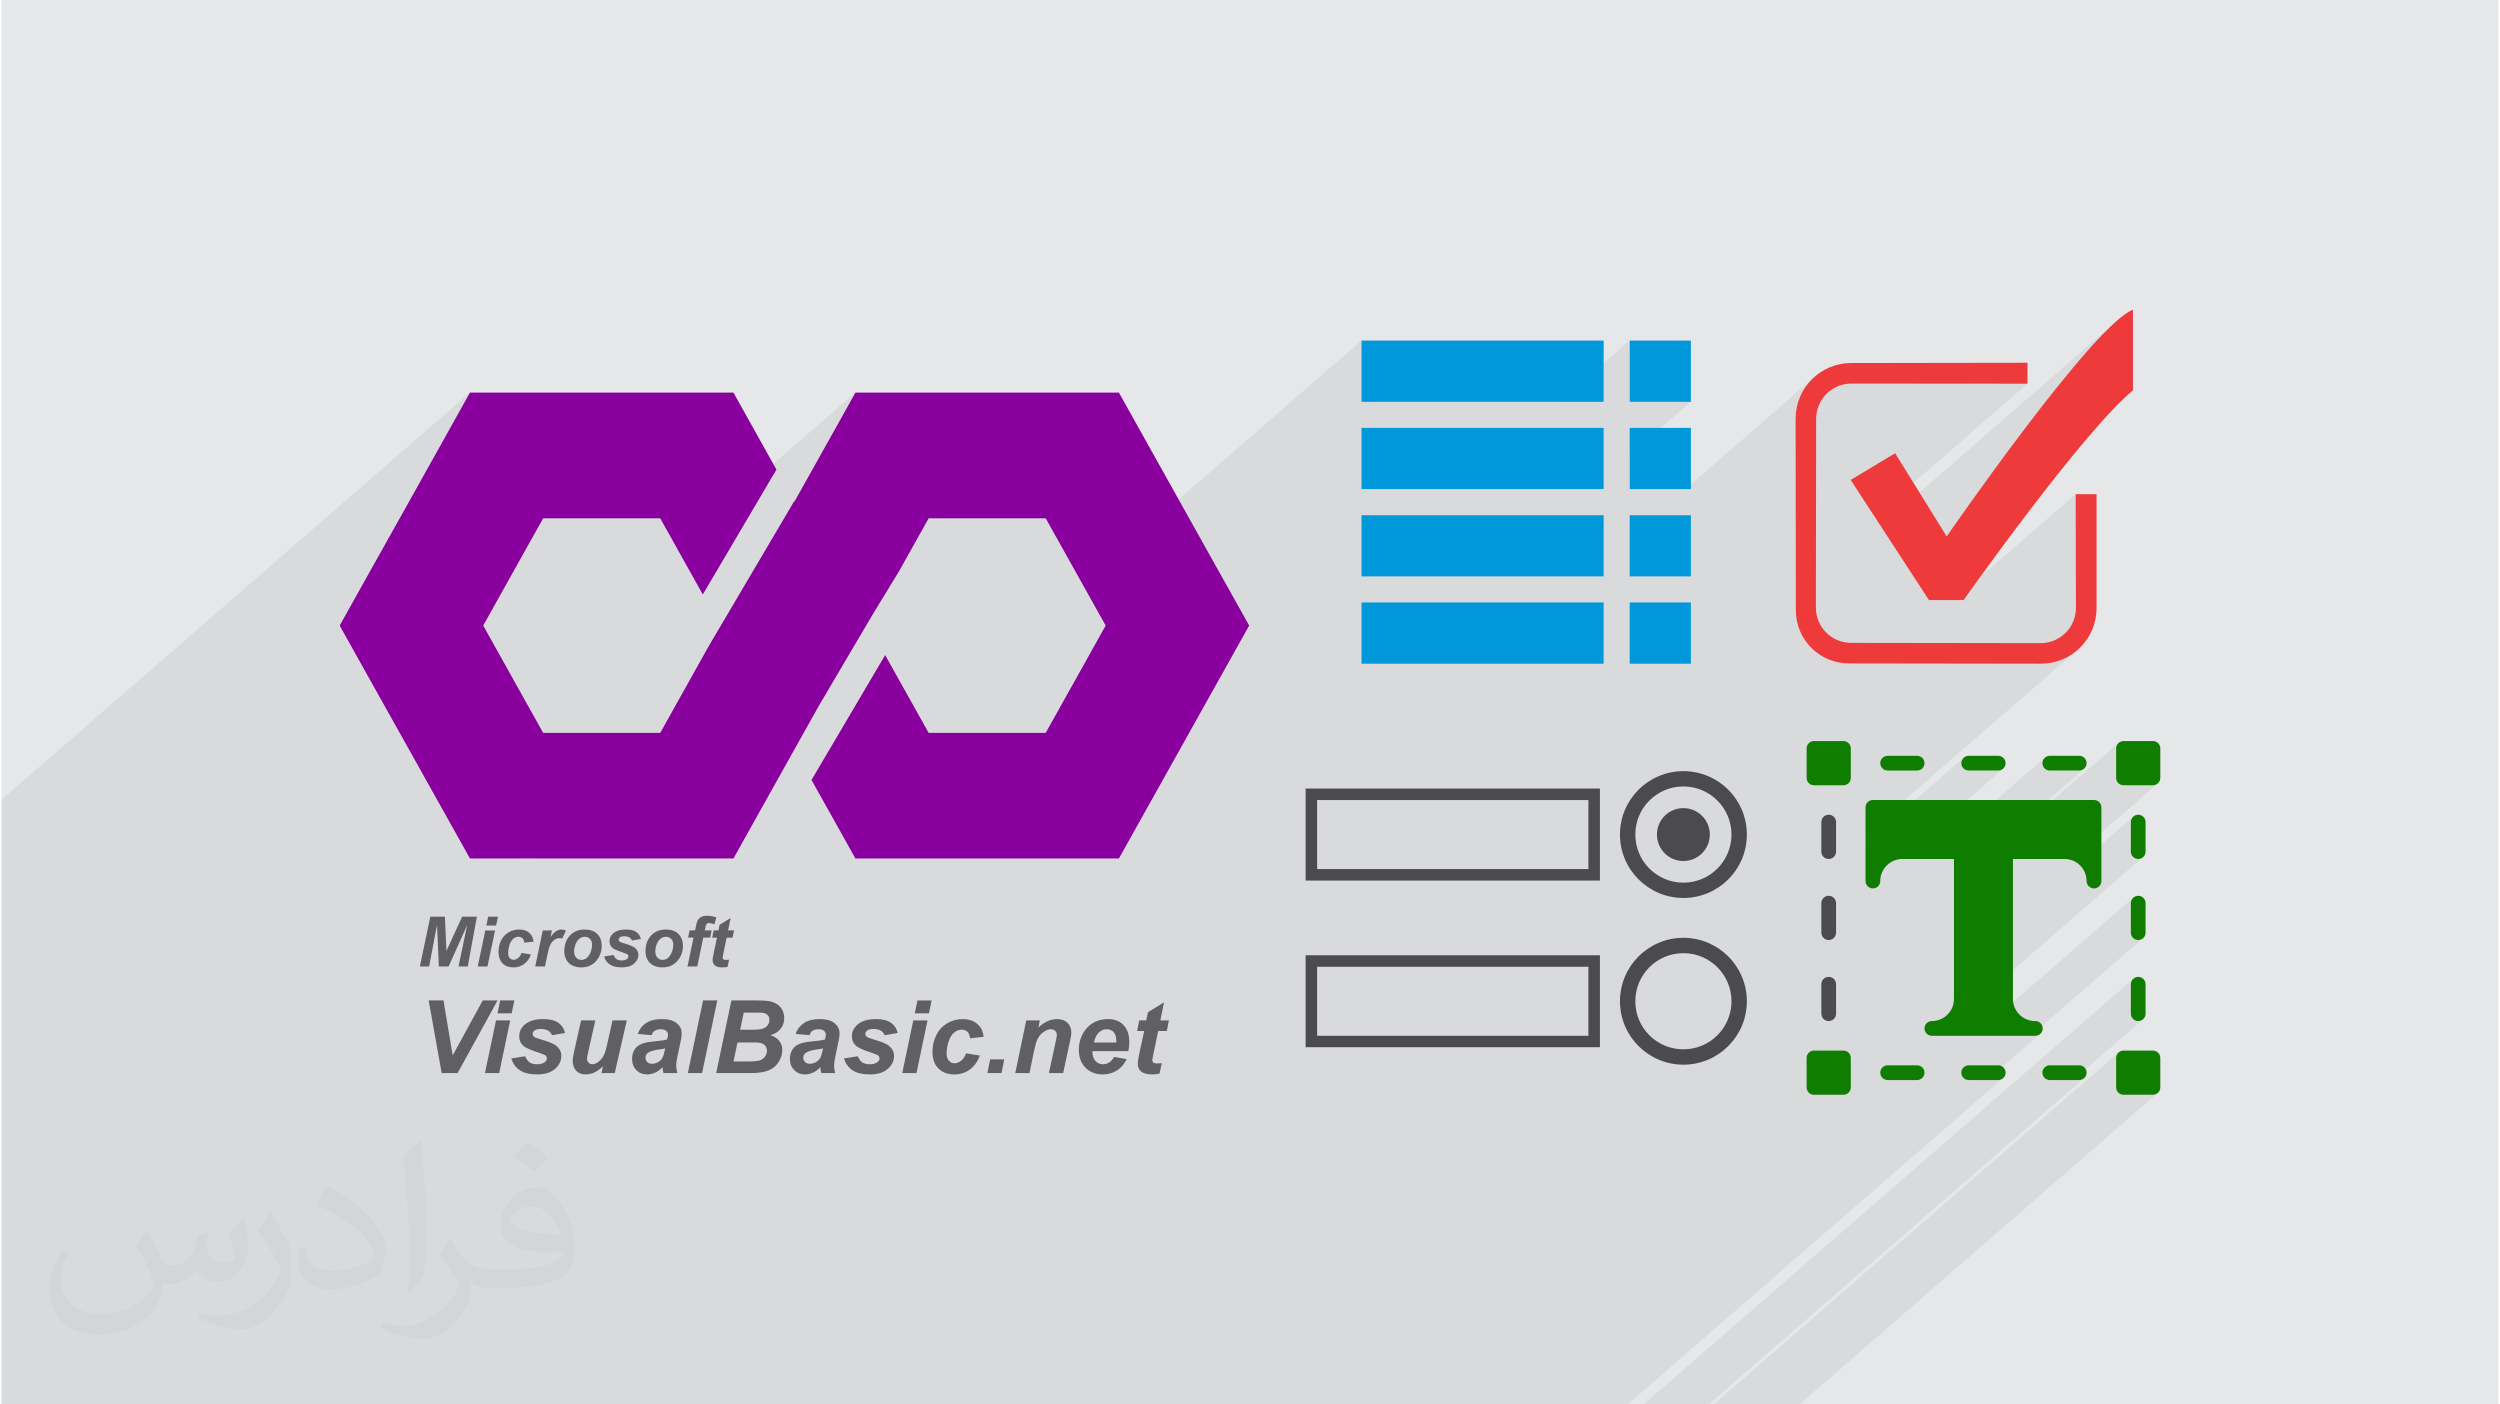 <?xml version="1.0" encoding="UTF-8"?>
<!DOCTYPE svg PUBLIC "-//W3C//DTD SVG 1.0//EN" "http://www.w3.org/TR/2001/REC-SVG-20010904/DTD/svg10.dtd">
<!-- Creator: CorelDRAW 2017 -->
<svg xmlns="http://www.w3.org/2000/svg" xml:space="preserve" width="356px" height="200px" version="1.0" shape-rendering="geometricPrecision" text-rendering="geometricPrecision" image-rendering="optimizeQuality" fill-rule="evenodd" clip-rule="evenodd"
viewBox="0 0 35600 20025"
 xmlns:xlink="http://www.w3.org/1999/xlink">
 <g id="Layer_x0020_1">
  <g id="_2623919464512">
   <path fill="#E6E7E8" d="M0 0l35600 0 0 20025 -35600 0 0 -20025z"/>
   <path fill="#373435" fill-opacity="0.078" d="M28885 5471l-2180 1895 88 135 3317 -2883 -180 177 -198 218 -214 249 -222 272 -226 287 -225 293 -218 290 -205 279 -189 259 -166 231 -139 195 -105 150 -67 96 -23 34 -540 468 287 440 354 0 1738 -1510 4 1620 -10 102 -29 94 -47 86 -61 74 -507 440 155 1 160 -17 149 -46 134 -73 118 -97 -3062 2661 0 129 1397 -1214 -13 16 -9 18 -7 20 -2 21 2 21 7 20 9 17 13 16 16 13 18 10 19 6 21 2 421 0 21 -2 20 -6 17 -10 16 -13 -1492 1297 52 -5 370 0 1657 -1441 -13 16 -10 18 -6 20 -2 21 2 21 6 20 10 17 13 16 15 13 18 10 20 6 21 2 420 0 22 -2 19 -6 18 -10 16 -13 -1861 1617 0 60 2343 -2036 -13 16 -10 18 -6 20 -2 21 0 420 2 21 6 20 10 18 13 15 15 13 18 10 20 6 21 2 420 0 21 -2 20 -6 18 -10 15 -13 -1256 1093 44 14 53 29 25 20 776 -674 -13 16 -10 17 -6 20 -2 21 0 421 2 21 6 19 10 18 13 16 15 13 18 9 20 7 21 2 21 -2 20 -7 18 -9 15 -13 -2936 2552 526 0 2262 -1965 -13 15 -10 18 -6 20 -2 21 0 420 2 22 6 19 10 18 13 16 15 13 18 9 20 6 21 3 21 -3 20 -6 18 -9 15 -13 -1606 1396 61 0 1 0 0 0 1 1 0 0 1 0 0 0 1 0 0 -1 21 -2 20 -6 18 -10 15 -12 -760 661 157 0 21 -2 20 -6 17 -10 16 -13 -5358 4657 -39 0 -157 0 -38 0 -5 0 -61 0 -39 0 -120 0 -106 0 -120 0 -55 0 -309 0 -54 0 -53 0 -38 0 -421 0 -15 0 -39 0 -41 0 -67 0 -39 0 -19 0 -6 0 -54 0 0 0 -40 0 -29 0 -26 0 -9 0 -4 0 -39 0 -336 0 -46 0 -9 0 -195 0 -22 0 -17 0 -52 0 -369 0 -45 0 -55 0 -126 0 -69 0 -39 0 -33 0 -193 0 -149 0 -55 0 -69 0 -39 0 -172 0 -55 0 -109 0 -84 0 -61 0 -165 0 -55 0 -52 0 -39 0 -22 0 -2 0 -3 0 -150 0 -39 0 -10 0 -53 0 -46 0 -39 0 -17 0 -14 0 -47 0 -268 0 -54 0 -20 0 -187 0 -39 0 -55 0 -75 0 -73 0 -78 0 -39 0 -151 0 -22 0 -4 0 -13 0 -36 0 -29 0 -66 0 -11 0 -43 0 -150 0 -1 0 -68 0 -16 0 -31 0 -68 0 -55 0 -18 0 -54 0 -55 0 -69 0 -38 0 -95 0 -19 0 -3 0 -304 0 -8 0 -2 0 -2 0 -214 0 -12 0 -129 0 -112 0 -230 0 -55 0 -140 0 -52 0 -88 0 -82 0 -272 0 -90 0 -12 0 -70 0 -56 0 -215 0 0 0 -116 0 -140 0 -93 0 -237 0 -4 0 -437 0 -82 0 -22 0 -73 0 -81 0 -173 0 -244 0 -205 0 -358 0 -259 0 -94 0 -25 0 -116 0 -21 0 -277 0 -95 0 -187 0 -16 0 -39 0 -18 0 -66 0 -95 0 -84 0 -21 0 -3 0 -81 0 -16 0 -5 0 -38 0 -23 0 -42 0 -35 0 -11 0 -6 0 -145 0 -9 0 -50 0 -70 0 -1 0 -86 0 -46 0 -54 0 -35 0 -97 0 -17 0 -36 0 -38 0 -120 0 -29 0 -54 0 -22 0 -5 0 -95 0 -53 0 -21 0 -77 0 -117 0 -8 0 -35 0 -94 0 -56 0 -121 0 -2 0 -1 0 -112 0 -155 0 -52 0 -20 0 -145 0 -24 0 -145 0 -18 0 -30 0 -128 0 -75 0 -134 0 -34 0 -19 0 -24 0 -65 0 -156 0 -102 0 -65 0 -24 0 -16 0 -68 0 -17 0 -27 0 -51 0 -71 0 -81 0 -1 0 -20 0 -17 0 -20 0 -59 0 -17 0 -65 0 -18 0 -28 0 -63 0 -3 0 -140 0 -12 0 -16 0 -75 0 -26 0 -38 0 -28 0 -43 0 -12 0 -54 0 -101 0 -115 0 -20 0 -7 0 -12 0 -9 0 -1 0 -188 0 -60 0 -5 0 -2 0 -81 0 -121 0 -23 0 -45 0 -104 0 -50 0 -46 0 -6 0 -147 0 -2 0 -114 0 -63 0 -26 0 -149 0 -46 0 -152 0 -109 0 -3 0 -21 0 -91 0 -27 0 -11 0 -2 0 -91 0 -26 0 -38 0 -83 0 -54 0 -21 0 -50 0 -4 0 -26 0 -38 0 -89 0 -8 0 -19 0 -9 0 -1 0 -8 0 -55 0 -88 0 -3 0 -34 0 -24 0 -4 0 -22 0 -14 0 -38 0 -60 0 -66 0 -22 0 -6 0 -3 0 -18 0 -36 0 -85 0 -52 0 -69 0 -29 0 -1 0 -16 0 -16 0 -25 0 -11 0 -7 0 -5 0 -14 0 -4 0 -58 0 -81 0 -31 0 -4 0 -2 0 -40 0 -1 0 -18 0 -22 0 -28 0 -21 0 -7 0 -48 0 -12 0 -10 0 -24 0 0 0 -27 0 -2 0 -120 0 -3 0 -32 0 -84 0 -12 0 -25 0 -24 0 -18 0 -17 0 -9 0 -17 0 -69 0 -1 0 -15 0 -3 0 -5 0 -79 0 -74 0 -7 0 -55 0 -11 0 -1 0 -23 0 -52 0 -88 0 -47 0 -5 0 -21 0 -36 0 -25 0 -75 0 -18 0 -86 0 -3 0 -44 0 -51 0 -58 0 -34 0 -81 0 -58 0 -15 0 -58 0 -1 0 -46 0 -44 0 -27 0 -6 0 -1 0 -64 0 -21 0 -99 0 -36 0 -6 0 0 -6 0 -46 0 -55 0 -87 0 -29 0 -75 0 -45 0 -4 0 -73 0 -3 0 -32 0 -12 0 0 0 -115 0 -118 0 -5 0 -59 0 -57 0 -4 0 -99 0 -22 0 -7 0 -107 0 -4 0 -82 0 -101 0 -167 0 -27 0 -85 0 -115 0 -159 0 -180 0 -65 0 -622 0 -192 0 -187 0 -10 0 -301 0 -250 0 -238 0 -623 0 -4 0 -726 0 -725 0 -348 0 -644 0 -223 0 -623 0 -623 0 -238 6678 -5805 -258 462 -678 1213 -679 1212 -242 434 242 434 131 234 2528 -2197 835 0 834 0 236 422 2547 -2214 -258 462 -612 1093 -16 14 -1210 2053 0 0 -267 478 -420 751 -2061 1791 308 0 5580 -4850 834 0 835 0 420 751 99 178 3984 -3463 0 873 2820 0 1004 -873 0 873 872 0 -872 758 0 486 797 0 1800 -1565 -97 118 -73 134 -46 149 -16 160 0 31 441 -383 74 -62 85 -46 95 -30 101 -10 2510 2zm-4584 14554l39 0 5358 -4657 -16 13 -18 10 -19 6 -22 2 -87 0 1002 -871 -15 12 -18 10 -20 6 -21 2 -21 -2 -20 -6 -18 -10 -15 -12 -13 -16 -10 -18 -6 -20 -2 -21 0 -420 2 -21 6 -20 10 -18 13 -15 -6980 6066 55 0 135 0 55 0 226 0 68 0 226 0 39 0 87 0zm1293 0l39 0 5115 -4447 -15 13 -18 10 -20 6 -21 2 -420 0 -21 -2 -20 -6 -18 -10 -15 -13 -13 -15 -10 -18 -6 -20 -2 -21 0 -420 2 -21 6 -20 10 -18 13 -16 -5771 5016 55 0 483 0 226 0 421 0z"/>
   <g>
    <path fill="#89009E" fill-rule="nonzero" d="M5063 8485l679 -1212 678 -1213 258 -462 522 0 1357 0 1356 0 522 0 258 462 355 635 -1050 1781 -187 -335 -420 -751 -834 0 -835 0 -420 751 -435 778 435 779 420 751 835 0 834 0 420 -751 267 -478 0 0 1223 -2074 3 7 612 -1093 258 -462 522 0 1356 0 1357 0 522 0 258 462 678 1213 678 1212 243 434 -243 434 -678 1213 -678 1212 -258 462 -522 0 -1357 0 -1356 0 -522 0 -258 -462 -368 -657 1050 -1781 200 358 420 751 834 0 835 0 420 -751 435 -779 -435 -778 -420 -751 -835 0 -834 0 -420 751 -383 628 -757 1285 -287 512 -678 1212 -258 462 -522 0 -1356 0 -1357 0 -522 0 -258 -462 -678 -1212 -679 -1213 -242 -434 242 -434z"/>
    <path fill="#606062" fill-rule="nonzero" d="M6374 13780l-139 0 -26 -593 -113 593 -132 0 149 -710 208 0 22 488 224 -488 210 0 -130 710 -132 0 123 -589 -264 589zm564 -710l139 0 -26 126 -139 0 26 -126zm-41 196l139 0 -108 514 -139 0 108 -514zm516 321l135 22c-22,60 -55,106 -99,137 -43,31 -94,47 -151,47 -65,0 -117,-19 -156,-59 -38,-39 -57,-93 -57,-161 0,-57 11,-110 35,-160 23,-49 58,-89 105,-117 46,-29 98,-43 154,-43 60,0 109,15 145,47 36,32 56,74 61,126l-132 14c-3,-29 -12,-50 -27,-64 -14,-13 -33,-20 -56,-20 -27,0 -52,10 -75,30 -23,20 -41,50 -54,90 -12,40 -18,78 -18,113 0,30 7,54 22,70 15,17 33,25 56,25 22,0 43,-8 64,-24 20,-16 37,-41 48,-73zm303 -321l131 0 -20 96c48,-73 100,-109 156,-109 20,0 41,5 64,15l-53 113c-13,-4 -27,-6 -41,-6 -24,0 -48,9 -73,27 -25,18 -44,42 -58,73 -14,30 -28,78 -41,144l-33 161 -139 0 107 -514zm307 301c0,-96 27,-172 81,-229 54,-57 124,-85 212,-85 75,0 135,21 177,63 43,42 64,98 64,169 0,83 -27,156 -80,217 -53,61 -124,91 -213,91 -49,0 -92,-10 -129,-29 -38,-19 -66,-47 -84,-83 -18,-35 -28,-73 -28,-114zm396 -100c0,-34 -9,-60 -29,-80 -19,-20 -43,-30 -74,-30 -30,0 -56,9 -79,28 -23,19 -41,46 -54,81 -13,36 -20,69 -20,99 0,37 10,67 30,88 20,22 45,33 76,33 38,0 69,-17 95,-49 37,-47 55,-104 55,-170zm172 170l135 -21c11,28 26,48 44,60 18,12 42,18 72,18 32,0 57,-7 76,-21 13,-10 20,-22 20,-36 0,-10 -4,-18 -10,-26 -7,-7 -27,-16 -58,-26 -84,-28 -135,-50 -155,-66 -31,-25 -47,-58 -47,-99 0,-41 15,-76 46,-106 42,-41 104,-61 187,-61 66,0 116,12 150,36 34,25 55,57 64,99l-128 22c-6,-19 -17,-33 -32,-42 -21,-13 -46,-19 -75,-19 -28,0 -49,5 -62,14 -13,10 -19,21 -19,34 0,13 6,24 19,32 8,5 34,14 78,27 67,20 113,40 135,59 33,27 49,59 49,97 0,49 -21,91 -62,127 -41,36 -98,54 -173,54 -74,0 -131,-14 -172,-41 -40,-27 -68,-65 -82,-115zm590 -70c0,-96 27,-172 80,-229 54,-57 125,-85 212,-85 76,0 135,21 178,63 42,42 64,98 64,169 0,83 -27,156 -80,217 -54,61 -125,91 -214,91 -48,0 -91,-10 -129,-29 -37,-19 -65,-47 -83,-83 -19,-35 -28,-73 -28,-114zm396 -100c0,-34 -10,-60 -29,-80 -19,-20 -44,-30 -74,-30 -30,0 -57,9 -80,28 -23,19 -41,46 -54,81 -13,36 -19,69 -19,99 0,37 10,67 30,88 20,22 45,33 75,33 38,0 70,-17 96,-49 36,-47 55,-104 55,-170zm547 -201l-21 102 -98 0 -86 412 -139 0 86 -412 -77 0 21 -102 78 0 11 -53c9,-44 17,-73 25,-88 11,-21 27,-37 49,-50 22,-12 50,-18 85,-18 42,0 87,8 133,23l-26 98c-33,-11 -60,-17 -80,-17 -16,0 -28,6 -35,16 -5,7 -11,24 -16,53l-8 36 98 0zm8 103l21 -103 68 0 17 -81 157 -96 -36 177 84 0 -20 103 -85 0 -45 217c-8,39 -12,61 -12,66 0,11 3,19 10,26 6,5 18,8 36,8 6,0 21,-1 46,-3l-22 103c-24,5 -48,7 -73,7 -49,0 -85,-9 -107,-28 -22,-19 -33,-46 -33,-80 0,-16 6,-52 18,-109l45 -207 -69 0zm-3630 1931l-227 0 -185 -1036 211 0 131 784 429 -784 211 0 -570 1036zm607 -1036l203 0 -39 184 -202 0 38 -184zm-59 285l202 0 -157 751 -203 0 158 -751zm218 542l197 -31c17,41 39,71 65,88 26,17 61,26 105,26 46,0 83,-10 111,-31 19,-15 29,-32 29,-52 0,-14 -5,-27 -15,-38 -11,-10 -38,-23 -84,-38 -122,-40 -197,-73 -227,-96 -45,-37 -68,-85 -68,-145 0,-59 22,-111 66,-154 62,-60 153,-90 274,-90 97,0 170,18 219,54 49,35 80,83 94,144l-187 32c-10,-27 -26,-48 -48,-62 -30,-18 -66,-27 -108,-27 -42,0 -73,7 -91,21 -19,14 -28,31 -28,49 0,19 9,34 28,47 12,7 50,21 113,39 99,29 165,57 198,85 47,40 70,87 70,142 0,72 -30,134 -89,186 -60,52 -144,79 -253,79 -108,0 -191,-20 -250,-60 -59,-40 -99,-96 -121,-168zm995 -542l203 0 -101 446c-12,53 -18,86 -18,100 0,21 7,40 22,56 14,15 33,23 55,23 17,0 33,-4 48,-11 16,-7 32,-17 49,-32 17,-14 31,-31 45,-49 13,-19 25,-43 37,-74 8,-22 17,-56 28,-101l80 -358 203 0 -171 751 -189 0 20 -97c-76,77 -159,116 -249,116 -56,0 -101,-18 -133,-54 -33,-35 -49,-83 -49,-142 0,-26 8,-78 26,-155l94 -419zm1006 210l-198 -17c22,-66 62,-118 118,-155 57,-38 131,-57 224,-57 97,0 168,20 214,59 47,39 70,86 70,142 0,23 -2,47 -6,72 -4,26 -18,93 -42,202 -20,89 -30,152 -30,188 0,32 6,68 17,107l-198 0c-8,-27 -13,-56 -14,-85 -30,33 -64,59 -103,77 -39,18 -78,27 -117,27 -62,0 -113,-21 -154,-62 -40,-41 -60,-93 -60,-158 0,-72 22,-129 66,-172 45,-43 125,-69 239,-78 97,-8 161,-18 194,-29 8,-29 13,-51 13,-68 0,-22 -9,-40 -27,-55 -17,-15 -43,-22 -78,-22 -36,0 -64,7 -85,22 -21,14 -36,35 -43,62zm193 189c-12,4 -29,7 -49,10 -102,12 -168,30 -199,54 -22,17 -33,41 -33,69 0,25 8,45 25,61 17,17 39,25 67,25 31,0 60,-8 87,-23 27,-15 47,-34 60,-58 14,-23 26,-60 36,-110l6 -28zm323 352l217 -1036 203 0 -217 1036 -203 0zm404 0l217 -1036 354 0c77,0 131,3 162,7 50,8 94,21 129,43 35,21 62,49 81,85 18,35 27,74 27,117 0,57 -16,107 -48,149 -32,42 -81,74 -148,96 53,15 94,41 124,78 30,37 45,80 45,127 0,62 -18,121 -53,177 -36,56 -85,96 -147,120 -62,25 -147,37 -255,37l-488 0zm342 -618l163 0c73,0 125,-5 157,-15 33,-11 57,-27 73,-51 16,-23 24,-48 24,-75 0,-27 -7,-48 -23,-65 -15,-17 -36,-28 -64,-34 -16,-3 -54,-4 -113,-4l-166 0 -51 244zm-95 452l206 0c87,0 144,-6 174,-17 30,-11 53,-29 71,-55 17,-25 26,-52 26,-80 0,-35 -13,-63 -38,-85 -25,-23 -68,-34 -127,-34l-255 0 -57 271zm1084 -375l-199 -17c23,-66 63,-118 119,-155 56,-38 131,-57 224,-57 97,0 168,20 214,59 47,39 70,86 70,142 0,23 -2,47 -6,72 -4,26 -18,93 -42,202 -20,89 -30,152 -30,188 0,32 5,68 17,107l-198 0c-8,-27 -13,-56 -15,-85 -29,33 -64,59 -102,77 -39,18 -78,27 -117,27 -62,0 -113,-21 -154,-62 -40,-41 -61,-93 -61,-158 0,-72 23,-129 67,-172 45,-43 124,-69 239,-78 97,-8 161,-18 194,-29 8,-29 12,-51 12,-68 0,-22 -8,-40 -26,-55 -17,-15 -43,-22 -78,-22 -36,0 -65,7 -86,22 -20,14 -35,35 -42,62zm193 189c-13,4 -29,7 -49,10 -102,12 -168,30 -199,54 -23,17 -34,41 -34,69 0,25 9,45 26,61 17,17 39,25 67,25 31,0 59,-8 86,-23 28,-15 48,-34 61,-58 14,-23 25,-60 36,-110l6 -28zm299 143l196 -31c18,41 39,71 65,88 26,17 61,26 105,26 47,0 83,-10 111,-31 19,-15 29,-32 29,-52 0,-14 -5,-27 -15,-38 -10,-10 -38,-23 -84,-38 -122,-40 -197,-73 -226,-96 -46,-37 -69,-85 -69,-145 0,-59 23,-111 67,-154 61,-60 153,-90 274,-90 96,0 169,18 218,54 49,35 80,83 94,144l-187 32c-10,-27 -26,-48 -48,-62 -30,-18 -66,-27 -108,-27 -42,0 -72,7 -91,21 -18,14 -28,31 -28,49 0,19 10,34 29,47 11,7 49,21 113,39 98,29 164,57 197,85 47,40 71,87 71,142 0,72 -30,134 -90,186 -60,52 -144,79 -252,79 -109,0 -192,-20 -251,-60 -59,-40 -99,-96 -120,-168zm1047 -827l202 0 -38 184 -203 0 39 -184zm-60 285l203 0 -157 751 -203 0 157 -751zm753 469l196 32c-32,87 -80,154 -144,200 -63,46 -137,69 -220,69 -96,0 -171,-29 -227,-86 -56,-57 -84,-136 -84,-236 0,-82 17,-159 51,-232 34,-73 85,-130 153,-172 68,-42 143,-63 224,-63 89,0 159,23 212,70 53,46 82,107 89,183l-193 21c-4,-42 -17,-74 -38,-93 -21,-20 -48,-30 -82,-30 -39,0 -76,14 -110,44 -34,29 -60,73 -78,131 -18,59 -27,113 -27,164 0,45 11,79 32,103 22,24 49,37 81,37 33,0 64,-12 94,-36 30,-23 54,-59 71,-106zm343 87l201 0 -39 195 -201 0 39 -195zm515 -556l194 0 -20 99c49,-43 94,-73 136,-91 42,-18 86,-27 132,-27 62,0 111,18 147,54 36,36 54,84 54,143 -1,26 -9,76 -26,149l-91 424 -203 0 92 -425c14,-64 21,-102 21,-114 0,-27 -7,-48 -23,-63 -15,-15 -37,-23 -64,-23 -31,0 -64,13 -100,38 -37,25 -66,58 -87,99 -15,29 -33,89 -53,180l-63 308 -203 0 157 -751zm1454 438l-509 0c0,8 -1,15 -1,19 0,50 15,91 43,122 29,31 64,46 106,46 68,0 121,-35 159,-104l180 30c-35,73 -82,128 -141,164 -60,36 -126,55 -200,55 -101,0 -183,-32 -246,-96 -64,-64 -95,-149 -95,-255 0,-103 28,-194 85,-275 78,-108 189,-163 333,-163 92,0 165,29 219,86 55,57 82,136 82,239 0,49 -5,93 -15,132zm-171 -123c1,-9 1,-15 1,-20 0,-56 -12,-99 -37,-127 -25,-28 -59,-42 -101,-42 -42,0 -79,16 -113,48 -33,32 -55,79 -67,141l317 0zm297 -164l31 -151 99 0 25 -117 229 -140 -52 257 122 0 -30 151 -123 0 -66 316c-12,57 -18,90 -18,98 0,15 5,27 15,36 10,9 27,13 53,13 9,0 31,-1 67,-5l-32 150c-35,7 -70,11 -107,11 -71,0 -123,-14 -156,-42 -32,-28 -48,-66 -48,-115 0,-24 9,-77 27,-160l65 -302 -101 0z"/>
    <path fill="#EE3A3A" d="M30389 4416c-575,218 -2656,3232 -2656,3232l-735 -1186 -633 381 1115 1713 494 0c0,0 1693,-2397 2415,-2990l0 -1150z"/>
    <path fill="#EE3A3A" d="M25868 8663c0,278 225,503 503,503l2702 4c278,0 503,-226 503,-504l-4 -1620 298 0 0 1624c0,438 -355,793 -793,793l-2738 -4c-418,0 -756,-338 -756,-756l-4 -2734c0,-438 355,-793 792,-793l2514 -4 0 299 -2510 -2c-278,0 -503,225 -503,503l-4 2691z"/>
    <path fill="#0F7D00" d="M29834 11406l-3153 0c-58,0 -105,47 -105,105l0 1051c0,58 47,105 105,105 58,0 105,-47 105,-105 0,-174 142,-315 316,-315l735 0 0 1996c0,174 -141,315 -315,315 -58,0 -105,47 -105,105 0,58 47,105 105,105l1471 0c1,0 3,1 4,0 58,0 105,-47 105,-105 0,-58 -47,-105 -105,-105l-2 0c0,0 -1,0 -2,0 -174,0 -315,-141 -315,-315l0 -1996 735 0c174,0 315,141 315,315 0,58 48,105 106,105 58,0 105,-47 105,-105l0 -1051c0,-58 -47,-105 -105,-105z"/>
    <path fill="#0F7D00" d="M26892 10986l420 0c58,0 105,-47 105,-105 0,-58 -47,-105 -105,-105l-420 0c-58,0 -106,47 -106,105 0,58 48,105 106,105z"/>
    <path fill="#0F7D00" d="M28047 10986l421 0c58,0 105,-47 105,-105 0,-58 -47,-105 -105,-105l-421 0c-58,0 -105,47 -105,105 0,58 47,105 105,105z"/>
    <path fill="#0F7D00" d="M29203 10986l420 0c58,0 105,-47 105,-105 0,-58 -47,-105 -105,-105l-420 0c-58,0 -105,47 -105,105 0,58 47,105 105,105z"/>
    <path fill="#0F7D00" d="M27312 15189l-420 0c-58,0 -106,47 -106,105 0,58 48,105 106,105l420 0c58,0 105,-47 105,-105 0,-58 -47,-105 -105,-105z"/>
    <path fill="#0F7D00" d="M28468 15189l-421 0c-58,0 -105,47 -105,105 0,58 47,105 105,105l421 0c58,0 105,-47 105,-105 0,-58 -47,-105 -105,-105z"/>
    <path fill="#0F7D00" d="M29623 15189l-420 0c-58,0 -105,47 -105,105 0,58 47,105 105,105l420 0c58,0 105,-47 105,-105 0,-58 -47,-105 -105,-105z"/>
    <path fill="#4B4B4D" d="M25946 14453c0,58 47,105 105,105 58,0 105,-47 105,-105l0 -420c0,-58 -47,-105 -105,-105 -58,0 -105,47 -105,105l0 420z"/>
    <path fill="#4B4B4D" d="M25946 13297c0,58 47,106 105,106 58,0 105,-48 105,-106l0 -420c0,-58 -47,-105 -105,-105 -58,0 -105,47 -105,105l0 420z"/>
    <path fill="#4B4B4D" d="M26051 12247c58,0 105,-47 105,-105l0 -421c0,-58 -47,-105 -105,-105 -58,0 -105,47 -105,105l0 421c0,58 47,105 105,105z"/>
    <path fill="#0F7D00" d="M30359 14453c0,58 47,105 105,105 58,0 105,-47 105,-105l0 -420c0,-58 -47,-105 -105,-105 -58,0 -105,47 -105,105l0 420z"/>
    <path fill="#0F7D00" d="M30359 13297c0,58 47,106 105,106 58,0 105,-48 105,-106l0 -420c0,-58 -47,-105 -105,-105 -58,0 -105,47 -105,105l0 420z"/>
    <path fill="#0F7D00" d="M30464 12247c58,0 105,-47 105,-105l0 -421c0,-58 -47,-105 -105,-105 -58,0 -105,47 -105,105l0 421c0,58 47,105 105,105z"/>
    <path fill="#0F7D00" d="M30674 10566l-420 0c-58,0 -105,47 -105,105l0 420c0,58 47,105 105,105l420 0c58,0 105,-47 105,-105l0 -420c0,-58 -47,-105 -105,-105z"/>
    <path fill="#0F7D00" d="M26261 10566l-420 0c-58,0 -105,47 -105,105l0 420c0,58 47,105 105,105l420 0c58,0 105,-47 105,-105l0 -420c0,-58 -47,-105 -105,-105z"/>
    <path fill="#0F7D00" d="M30674 14979l-420 0c-58,0 -105,47 -105,105l0 420c0,58 47,105 105,105l420 0c58,0 105,-47 105,-105l0 -420c0,-58 -47,-105 -105,-105z"/>
    <path fill="#0F7D00" d="M26261 14979l-420 0c-58,0 -105,47 -105,105l0 420c0,58 47,105 105,105l420 0c58,0 105,-47 105,-105l0 -420c0,-58 -47,-105 -105,-105z"/>
    <path fill="#4B4B4D" fill-rule="nonzero" d="M23979 10995c-249,0 -475,101 -639,264 -164,164 -265,390 -265,640 0,250 101,476 265,639 164,164 390,265 639,265 250,0 476,-101 640,-265 164,-163 265,-389 265,-639 0,-250 -101,-476 -265,-640 -164,-163 -390,-264 -640,-264zm-485 419c125,-124 296,-201 485,-201 190,0 361,77 485,201 124,124 201,295 201,485 0,189 -77,361 -201,485 -124,124 -295,201 -485,201 -189,0 -360,-77 -485,-201 -124,-124 -200,-296 -200,-485 0,-190 76,-361 200,-485z"/>
    <circle fill="#4B4B4D" cx="23979" cy="11899" r="377"/>
    <path fill="#4B4B4D" fill-rule="nonzero" d="M23979 13371c-249,0 -475,102 -639,265 -164,164 -265,390 -265,640 0,249 101,476 265,639 164,164 390,265 639,265 250,0 476,-101 640,-265 164,-163 265,-390 265,-639 0,-250 -101,-476 -265,-640 -164,-163 -390,-265 -640,-265zm-485 420c125,-124 296,-201 485,-201 190,0 361,77 485,201 124,124 201,295 201,485 0,189 -77,361 -201,485 -124,124 -295,200 -485,200 -189,0 -360,-76 -485,-200 -124,-124 -200,-296 -200,-485 0,-190 76,-361 200,-485z"/>
    <path fill="#4B4B4D" fill-rule="nonzero" d="M22625 11407l-3868 0 0 984 3868 0 0 -984zm-3950 -164l4032 0 82 0 0 82 0 1148 0 82 -82 0 -4032 0 -82 0 0 -82 0 -1148 0 -82 82 0z"/>
    <path fill="#4B4B4D" fill-rule="nonzero" d="M22625 13784l-3868 0 0 984 3868 0 0 -984zm-3950 -164l4032 0 82 0 0 82 0 1147 0 82 -82 0 -4032 0 -82 0 0 -82 0 -1147 0 -82 82 0z"/>
    <path fill="#0098DA" d="M19390 4856l3452 0 0 873 -3452 0 0 -873zm4696 0l-872 0 0 873 872 0 0 -873z"/>
    <path fill="#0098DA" d="M19390 6973l3452 0 0 -872 -3452 0 0 872zm4696 0l-872 0 0 -872 872 0 0 872z"/>
    <path fill="#0098DA" d="M19390 7346l3452 0 0 872 -3452 0 0 -872zm4696 0l-872 0 0 872 872 0 0 -872z"/>
    <path fill="#0098DA" d="M19390 9463l3452 0 0 -873 -3452 0 0 873zm4696 0l-872 0 0 -873 872 0 0 873z"/>
   </g>
   <path fill="#373435" fill-opacity="0.031" d="M2082 17547c68,103 112,202 155,312 32,64 49,183 199,183 44,0 107,-14 163,-45 63,-33 111,-83 136,-159l60 -202 146 -72 10 10c-20,76 -25,149 -25,206 0,169 146,233 262,233 68,0 129,-33 129,-95 0,-80 -34,-216 -78,-338 68,-68 136,-136 214,-191l12 6c34,144 53,286 53,381 0,93 -41,196 -75,264 -70,132 -194,237 -344,237 -114,0 -241,-57 -328,-163l-5 0c-82,102 -209,194 -412,194l-63 0c-10,134 -39,229 -83,314 -121,237 -480,404 -818,404 -470,0 -706,-272 -706,-633 0,-223 73,-431 185,-578l92 38c-70,134 -117,261 -117,385 0,338 275,499 592,499 294,0 658,-187 724,-404 -25,-237 -114,-349 -250,-565 41,-72 94,-144 160,-221l12 0zm5421 -1274c99,62 196,136 291,220 -53,75 -119,143 -201,203 -95,-77 -190,-143 -287,-213 66,-74 131,-146 197,-210zm51 926c-160,0 -291,105 -291,183 0,167 320,219 703,217 -48,-196 -216,-400 -412,-400zm-359 895c208,0 390,-6 529,-41 155,-40 286,-118 286,-172 0,-14 0,-31 -5,-45 -87,8 -187,8 -274,8 -282,0 -498,-64 -583,-222 -21,-44 -36,-93 -36,-149 0,-153 66,-303 182,-406 97,-85 204,-138 313,-138 197,0 354,158 464,408 60,136 101,293 101,491 0,132 -36,243 -118,326 -153,148 -435,204 -867,204l-196 0 0 0 -51 0c-107,0 -184,-19 -245,-66l-10 0c3,25 5,49 5,72 0,97 -32,221 -97,320 -192,286 -400,410 -580,410 -182,0 -405,-70 -606,-161l36 -70c65,27 155,45 279,45 325,0 752,-313 805,-618 -12,-25 -34,-58 -65,-93 -95,-113 -155,-208 -211,-307 48,-95 92,-171 133,-240l17 -2c139,283 265,446 546,446l44 0 0 0 204 0zm-1408 299c24,-130 26,-276 26,-413l0 -202c0,-377 -48,-926 -87,-1283 68,-74 163,-160 238,-218l22 6c51,450 63,971 63,1452 0,126 -5,249 -17,340 -7,114 -73,200 -214,332l-31 -14zm-1449 -596c7,177 94,317 398,317 189,0 349,-49 526,-134 32,-14 49,-33 49,-49 0,-111 -85,-258 -228,-392 -139,-126 -323,-237 -495,-311 -59,-25 -78,-52 -78,-77 0,-51 68,-158 124,-235l19 -2c197,103 417,256 580,427 148,157 240,316 240,489 0,128 -39,249 -102,361 -216,109 -446,192 -674,192 -277,0 -466,-130 -466,-436 0,-33 0,-84 12,-150l95 0zm-501 -503l172 278c63,103 122,215 122,392l0 227c0,183 -117,379 -306,573 -148,132 -279,188 -400,188 -180,0 -386,-56 -624,-159l27 -70c75,20 162,37 269,37 342,-2 692,-252 852,-557 19,-35 26,-68 26,-91 0,-35 -19,-74 -34,-109 -87,-165 -184,-315 -291,-454 56,-88 112,-173 173,-257l14 2z"/>
  </g>
 </g>
</svg>

